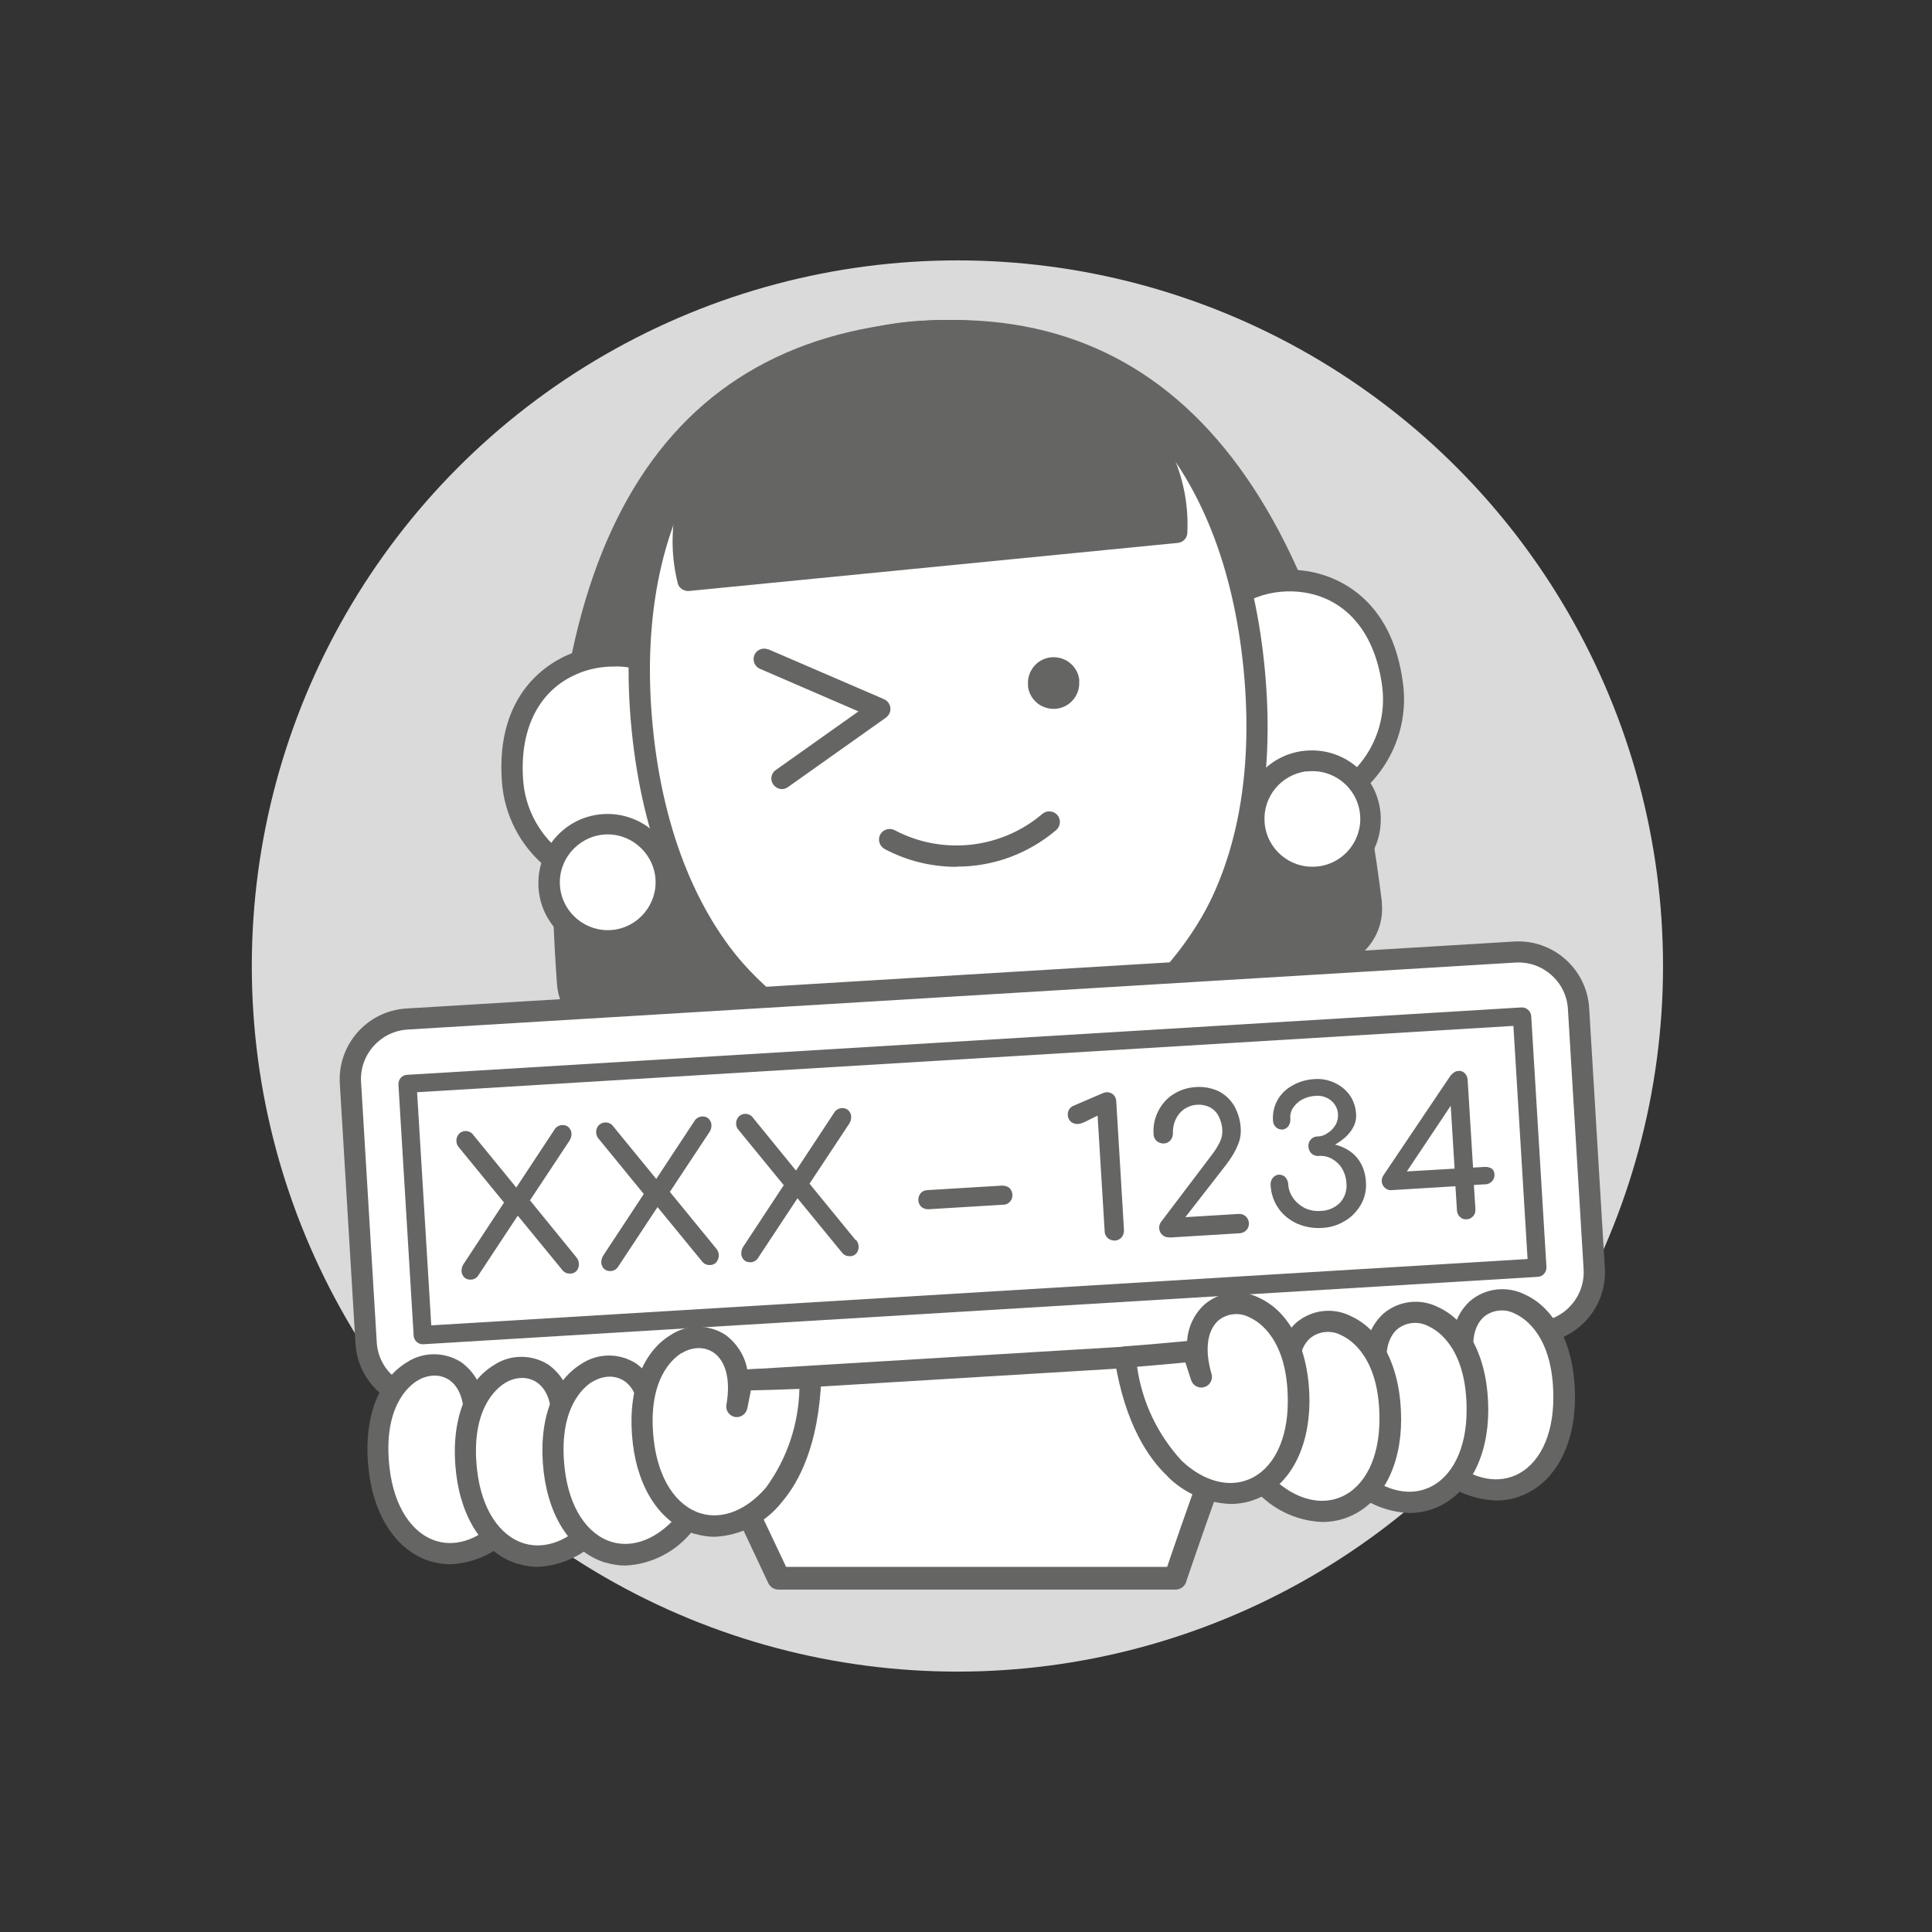 <?xml version="1.0" encoding="UTF-8"?>
<svg id="Layer_1" data-name="Layer 1" xmlns="http://www.w3.org/2000/svg" viewBox="0 0 90 90">
  <rect x="0" y="0" width="90" height="90" fill="#333333" stroke="none"/>
  <defs>
    <style>
      .cls-1 {
        fill: #dadada;
      }

      .cls-2 {
        fill: #fff;
      }

      .cls-3 {
        fill-rule: evenodd;
      }

      .cls-3, .cls-4 {
        fill: #656664;
      }
    </style>
  </defs>
  <circle class="cls-1" cx="44.6" cy="45" r="32.87"/>
  <g>
    <path class="cls-2" d="M31.63,63.48c2.07,4.61,4.66,10.04,4.66,10.04h18.47s2.66-7.96,4.72-12.57l-27.86,2.53Z"/>
    <path class="cls-3" d="M36.29,74.05h18.47c.23,0,.43-.15.5-.36v-.02c.14-.4,2.72-8.07,4.7-12.5.12-.27,0-.58-.27-.7-.08-.04-.17-.05-.26-.04l-27.86,2.53c-.29.03-.51.28-.48.57,0,.06.02.12.04.17,2.05,4.56,4.64,9.99,4.66,10.05.09.18.27.3.48.3h0ZM54.38,72.99h-17.76c-1.43-3-2.83-6.02-4.21-9.05l26.22-2.38c-1.73,4.05-3.75,9.92-4.26,11.43Z"/>
    <path class="cls-4" d="M61.83,44.59c1.26-.12,2.17-1.24,2.05-2.49,0-.02,0-.04,0-.06-1.61-12.95-6.31-28.04-21.51-26.55-15.25,1.5-16.89,17.32-15.92,30.35.09,1.19,1.13,2.09,2.32,2,.02,0,.04,0,.05,0l33.01-3.24h0Z"/>
    <path class="cls-3" d="M25.95,45.87c.11,1.47,1.39,2.57,2.85,2.46.02,0,.04,0,.06,0l33.01-3.24c1.53-.15,2.65-1.5,2.5-3.03,0-.02,0-.05,0-.07-2.38-19.11-9.81-28.18-22.05-26.98-12.28,1.21-17.79,11.6-16.37,30.88h0ZM42.41,15.98c.67-.07,1.32-.1,1.96-.1,10.45,0,16.85,8.81,19.01,26.22.12.98-.58,1.87-1.56,1.99-.01,0-.03,0-.04,0l-33.01,3.24c-.92.09-1.74-.58-1.83-1.5,0-.01,0-.03,0-.04-1.38-18.64,3.83-28.68,15.48-29.82Z"/>
    <path class="cls-2" d="M31.53,31.8c-1.86-2.38-8.1-1.61-7.66,4.57.29,2.99,2.96,5.18,5.95,4.89.91-.09,1.79-.41,2.55-.93l-.84-8.54h0Z"/>
    <path class="cls-3" d="M25.41,40.37c1.24,1.04,2.85,1.54,4.46,1.39,1-.1,1.95-.45,2.78-1.01l.24-.17-.88-8.97-.09-.11c-1.06-1.36-3.33-1.82-5.26-1.08-1.08.42-3.58,1.84-3.28,5.99.11,1.54.84,2.97,2.03,3.96ZM27.01,31.34c.5-.19,1.03-.29,1.57-.29.92-.04,1.82.3,2.48.95l.79,8.08c-.63.38-1.34.61-2.07.69-1.35.13-2.69-.29-3.73-1.16-.98-.82-1.59-2-1.68-3.27-.18-2.46.79-4.28,2.65-5Z"/>
    <path class="cls-2" d="M56.46,28.93c1.36-2.69,7.63-3.16,8.4,2.99.29,2.99-1.89,5.66-4.89,5.96-.91.09-1.83-.05-2.68-.41l-.84-8.54Z"/>
    <path class="cls-3" d="M57.11,37.92c.92.39,1.92.55,2.92.45,1.61-.16,3.09-.97,4.11-2.23.97-1.2,1.42-2.75,1.22-4.28-.52-4.13-3.24-5.04-4.38-5.24-2.05-.35-4.18.54-4.95,2.08l-.06.13.88,8.97s.27.12.27.12ZM59.93,37.39c-.73.07-1.47-.02-2.16-.27l-.79-8.08c.64-1.08,2.28-1.7,3.84-1.43,1.96.34,3.26,1.94,3.57,4.39.16,1.27-.21,2.55-1.01,3.54-.85,1.06-2.09,1.73-3.43,1.86Z"/>
    <ellipse class="cls-2" cx="44.17" cy="32.52" rx="14.32" ry="17.13" transform="translate(-2.97 4.48) rotate(-5.61)"/>
    <path class="cls-3" d="M34.4,46.13c2.56,2.64,6.11,4.1,9.79,4.02.56,0,1.12-.03,1.7-.08,9.09-.89,14.08-8.17,13.02-18.99-1.06-10.82-7.38-16.99-16.47-16.09-4.59.45-8.22,2.56-10.5,6.09-2.15,3.33-3.02,7.79-2.52,12.89.5,5.1,2.22,9.31,4.98,12.16ZM42.54,15.97c.53-.05,1.05-.08,1.58-.08,7.63,0,12.87,5.72,13.81,15.28,1,10.21-3.65,17.07-12.13,17.91-4.28.42-7.97-.84-10.68-3.64-2.6-2.69-4.23-6.69-4.71-11.57s.34-9.12,2.36-12.26c2.11-3.27,5.49-5.22,9.77-5.64Z"/>
    <path class="cls-4" d="M42.4,15.48c-6.23.61-11.85,6.16-10.36,11.56l22.77-2.24c.41-5.58-6.18-9.93-12.41-9.32h0Z"/>
    <path class="cls-3" d="M31.57,27.17c.06.23.29.38.53.36l22.77-2.24c.24-.02.43-.22.44-.46.12-2.4-.85-4.72-2.62-6.33-5.32-4.99-13.67-4.73-18.66.58-.4.43-.77.88-1.12,1.36-1.43,1.93-1.92,4.39-1.34,6.72ZM42.45,15.97c.37-.04.74-.05,1.11-.05,3.13,0,6.14,1.17,8.43,3.29,1.45,1.32,2.3,3.18,2.34,5.14l-21.92,2.15c-.34-1.93.13-3.92,1.3-5.49,2.07-2.84,5.24-4.67,8.73-5.04Z"/>
    <path class="cls-2" d="M41.44,39.12c2.41,1.27,5.35.95,7.43-.82l-7.43.82h0Z"/>
    <path class="cls-4" d="M44.55,40.38c-1.16,0-2.31-.28-3.34-.83-.24-.13-.33-.43-.21-.67.13-.24.43-.33.67-.21,2.23,1.18,4.96.88,6.88-.75.2-.18.52-.16.7.04.18.2.16.52-.04.7,0,0,0,0-.01.01-1.3,1.1-2.94,1.71-4.65,1.7h0ZM50.28,31.7c-.06-.66-.65-1.14-1.31-1.08-.66.06-1.14.65-1.08,1.31,0,.02,0,.04,0,.06.09.66.7,1.11,1.36,1.02.63-.09,1.08-.66,1.02-1.3Z"/>
    <path class="cls-2" d="M35.62,30.7l5.38,2.32-4.57,3.24"/>
    <path class="cls-4" d="M36.43,36.76c-.27,0-.49-.22-.5-.49,0-.16.08-.31.21-.4l3.85-2.73-4.58-1.98c-.25-.1-.37-.39-.27-.64s.39-.37.64-.27c0,0,.01,0,.02,0l5.38,2.32c.25.11.37.4.26.65-.04.08-.09.15-.17.21l-4.57,3.24c-.08.06-.18.09-.29.09Z"/>
    <circle class="cls-2" cx="61.09" cy="38.15" r="2.72"/>
    <path class="cls-3" d="M57.88,38.25c.04,1.78,1.51,3.19,3.29,3.15,1.78-.04,3.19-1.51,3.15-3.29,0-.02,0-.04,0-.07-.07-1.78-1.57-3.16-3.35-3.08-1.75.07-3.12,1.53-3.08,3.28h0ZM60.87,35.94c1.22-.15,2.33.72,2.48,1.94.15,1.22-.72,2.33-1.94,2.48-.03,0-.07,0-.11.01-1.23.09-2.3-.83-2.39-2.06-.09-1.19.77-2.23,1.95-2.38Z"/>
    <circle class="cls-2" cx="28.31" cy="41.09" r="2.72"/>
    <path class="cls-3" d="M25.08,41.17c.01,1.78,1.47,3.21,3.25,3.2,1.78-.01,3.21-1.47,3.2-3.25,0-.04,0-.07,0-.11-.07-1.78-1.58-3.16-3.36-3.09-1.74.07-3.11,1.51-3.09,3.25ZM28.09,38.88c1.22-.12,2.31.78,2.44,2,.12,1.22-.78,2.32-2,2.44-1.22.12-2.32-.78-2.44-2-.12-1.22.78-2.31,2-2.44h0Z"/>
    <rect class="cls-2" x="16.64" y="45.89" width="57.32" height="17.76" rx="2.81" ry="2.81" transform="translate(-3.23 2.84) rotate(-3.46)"/>
    <path class="cls-3" d="M16.56,62.59c.11,1.82,1.68,3.21,3.5,3.1l51.6-3.12c1.82-.11,3.21-1.68,3.1-3.5,0,0,0,0,0,0l-.73-12.11c-.11-1.82-1.68-3.21-3.5-3.1h0s-51.6,3.12-51.6,3.12c-1.82.11-3.21,1.68-3.1,3.5l.73,12.11h0ZM70.59,44.84c1.28-.08,2.38.9,2.45,2.17l.73,12.11c.08,1.28-.9,2.38-2.17,2.45,0,0,0,0,0,0l-51.6,3.12c-1.28.08-2.38-.9-2.45-2.17l-.73-12.11c-.08-1.28.9-2.37,2.17-2.45l51.6-3.12h0Z"/>
    <path class="cls-2" d="M18.98,50.49l51.92-3.14.71,11.71-51.92,3.14-.71-11.71Z"/>
    <path class="cls-3" d="M19.27,62.22c.01.22.2.4.42.4h.03l51.92-3.14c.23-.01.41-.22.4-.45l-.71-11.7c-.02-.23-.22-.41-.45-.4l-51.92,3.14c-.23.01-.41.21-.4.45,0,0,0,0,0,0l.71,11.71ZM20.09,61.74l-.66-10.86,51.07-3.09.66,10.86-51.07,3.09Z"/>
    <path class="cls-4" d="M43.26,56.33c-.12.01-.24-.03-.33-.1-.09-.08-.14-.19-.15-.31-.01-.12.03-.24.11-.34.08-.09.2-.14.32-.14l3.47-.21c.12,0,.24.03.33.1.09.08.15.2.15.32.01.12-.03.24-.11.33-.08.09-.19.14-.31.14l-3.47.21ZM51.93,57.79c-.12,0-.23-.03-.32-.11-.09-.08-.15-.19-.15-.31l-.33-5.4-.63.31c-.09.04-.18.07-.28.08-.12.01-.24-.03-.33-.1-.09-.08-.14-.19-.15-.31,0-.09.01-.18.06-.26.05-.08.12-.15.21-.18l1.35-.58c.05-.02.11-.04.17-.05.12-.01.24.03.33.11.09.08.14.2.14.32l.36,6c0,.12-.03.24-.11.33-.08.09-.2.15-.32.15h0ZM54.48,57.64c-.25.02-.46-.16-.48-.41,0,0,0,0,0-.01-.01-.12.03-.24.11-.33l2.34-3.09c.15-.19.27-.39.38-.61.08-.17.12-.35.11-.53,0-.23-.07-.46-.17-.66-.09-.18-.23-.32-.41-.42-.39-.19-.85-.15-1.2.09-.17.12-.31.29-.4.49-.09.2-.13.42-.12.64,0,.25-.18.46-.43.47-.12,0-.23-.04-.32-.11-.09-.08-.14-.18-.15-.3-.03-.38.04-.75.21-1.09.16-.32.4-.6.7-.79.31-.2.68-.32,1.05-.34.36-.03.73.04,1.06.19.3.15.56.39.73.68.19.34.3.71.31,1.1.01.2-.02.4-.08.58-.07.2-.16.39-.27.58-.1.17-.22.34-.34.5l-1.89,2.43,2.48-.15c.25-.02.46.17.48.42.02.25-.17.46-.42.48l-3.28.2h0ZM61.6,57.2c-.41.03-.82-.04-1.2-.21-.34-.16-.64-.4-.85-.71-.22-.32-.34-.68-.36-1.07-.01-.12.02-.24.1-.34.07-.09.17-.14.28-.15.11,0,.22.03.3.11.08.09.13.2.14.32.01.24.09.46.23.66.14.2.32.35.53.46.23.11.48.16.73.14.35,0,.68-.14.92-.38.23-.25.34-.59.3-.93-.01-.23-.08-.46-.2-.66-.11-.19-.27-.34-.46-.45-.19-.11-.41-.16-.63-.14-.12.01-.24-.03-.33-.11-.09-.08-.14-.2-.15-.32-.02-.24.15-.46.4-.48,0,0,.02,0,.03,0,.17,0,.33-.06.47-.16.15-.09.27-.22.36-.37.09-.15.13-.33.12-.5-.01-.25-.13-.48-.32-.64-.21-.17-.48-.25-.74-.22-.21.01-.42.07-.61.17-.17.09-.31.22-.42.38-.1.15-.15.33-.13.51.01.12-.02.25-.09.35-.07.09-.17.15-.28.16-.11,0-.22-.03-.3-.11-.09-.08-.14-.2-.14-.32-.02-.33.05-.65.21-.94.16-.29.4-.52.69-.68.31-.18.66-.28,1.01-.3.33-.03.66.03.96.17.28.13.52.32.7.57.18.25.28.55.3.86.02.21-.02.43-.12.62-.09.18-.22.34-.37.48-.15.13-.31.25-.49.35.29.07.56.2.79.38.2.16.36.37.47.6.11.24.17.5.18.76.03.36-.05.73-.23,1.05-.18.31-.43.58-.74.76-.32.2-.68.31-1.05.33h0Z"/>
    <path class="cls-2" d="M22.02,66.81c.81-4.74-5.08-4.31-4.36,1.66.49,4.06,3.83,5.1,6.09,2.44.92-1.08,1.61-2.88,1.71-5.44-.91.05-3.19.1-3.19.1,0,0-.25,1.24-.25,1.24Z"/>
    <path class="cls-3" d="M20.06,72.73c.3.09.61.14.93.14,1.24-.06,2.39-.66,3.15-1.64.77-.9,1.7-2.63,1.82-5.75,0-.14-.05-.27-.15-.37-.1-.09-.24-.15-.37-.14-.71.04-2.32.08-2.93.1-.12-.65-.49-1.22-1.02-1.61-.78-.5-1.78-.5-2.55.01-1.38.84-2.04,2.73-1.76,5.06.26,2.17,1.34,3.74,2.89,4.21ZM19.44,64.32c.24-.15.52-.24.81-.24.24,0,.47.07.67.2.59.4.81,1.29.61,2.44-.04.27.15.52.42.56.25.04.49-.13.55-.37l.17-.85c.54-.01,1.52-.04,2.26-.07-.04,1.66-.58,3.26-1.56,4.6-.9,1.05-2.03,1.5-3.03,1.2-1.16-.35-1.98-1.61-2.19-3.38-.34-2.86.9-3.86,1.29-4.09h0Z"/>
    <path class="cls-2" d="M26.1,66.92c.81-4.74-5.08-4.31-4.36,1.66.49,4.06,3.83,5.1,6.09,2.44.92-1.08,1.61-2.88,1.71-5.44-.91.05-3.19.1-3.19.1l-.25,1.24h0Z"/>
    <path class="cls-3" d="M24.13,72.85c.3.09.61.14.92.14,1.24-.06,2.39-.66,3.15-1.64.77-.9,1.7-2.63,1.83-5.75.01-.27-.2-.5-.47-.51-.02,0-.03,0-.05,0-.71.04-2.32.08-2.93.1-.12-.65-.49-1.22-1.02-1.61-.78-.5-1.78-.5-2.55.01-1.38.84-2.04,2.73-1.76,5.06.26,2.17,1.34,3.74,2.89,4.21h0ZM23.52,64.43c.24-.15.52-.24.81-.24.24,0,.47.07.67.2.59.4.81,1.29.61,2.44-.04.27.14.52.41.57.26.04.5-.13.56-.38l.17-.85c.75-.02,1.5-.04,2.26-.07-.04,1.66-.58,3.26-1.56,4.6-.89,1.05-2.03,1.5-3.03,1.2-1.16-.35-1.98-1.61-2.19-3.38-.34-2.86.9-3.85,1.29-4.09h0Z"/>
    <path class="cls-2" d="M30.18,66.86c.81-4.74-5.08-4.31-4.36,1.66.49,4.06,3.83,5.1,6.09,2.44.92-1.08,1.61-2.88,1.71-5.44-.91.05-3.19.1-3.19.1l-.25,1.24Z"/>
    <path class="cls-3" d="M28.21,72.79c.3.09.61.14.92.14,1.24-.06,2.39-.66,3.15-1.64.77-.9,1.7-2.63,1.83-5.75,0-.14-.05-.27-.15-.37-.1-.09-.24-.14-.37-.14-.71.04-2.32.08-2.93.1-.12-.65-.49-1.22-1.02-1.61-.78-.5-1.78-.5-2.55.01-1.38.84-2.04,2.73-1.76,5.06.26,2.17,1.34,3.74,2.89,4.21ZM27.6,64.37c.24-.15.52-.24.81-.24.24,0,.47.07.67.2.59.4.81,1.29.61,2.44-.04.27.14.52.41.56.26.04.5-.13.56-.38l.17-.85c.54-.01,1.52-.04,2.26-.07-.04,1.66-.58,3.26-1.56,4.6-.9,1.05-2.03,1.5-3.03,1.2-1.16-.35-1.98-1.61-2.19-3.38-.34-2.86.9-3.85,1.29-4.09h0Z"/>
    <path class="cls-2" d="M34.33,65.53c.81-4.74-5.08-4.31-4.36,1.66.49,4.06,3.83,5.1,6.09,2.44.92-1.08,1.61-2.88,1.71-5.44-.91.05-3.19.1-3.19.1l-.25,1.24Z"/>
    <path class="cls-3" d="M32.37,71.45c.3.09.61.14.92.14,1.24-.06,2.39-.66,3.15-1.64.77-.9,1.7-2.63,1.82-5.75.01-.27-.2-.5-.47-.51-.02,0-.03,0-.05,0-.71.04-2.32.08-2.93.1-.12-.65-.49-1.22-1.02-1.61-.78-.5-1.78-.5-2.55.01-1.38.84-2.04,2.73-1.76,5.06.26,2.17,1.34,3.74,2.89,4.21ZM31.75,63.04c.24-.15.52-.24.81-.24.24,0,.47.07.67.2.59.4.81,1.29.61,2.44-.05.27.14.52.4.57.26.04.51-.13.57-.39l.17-.85c.54-.01,1.52-.04,2.26-.07-.04,1.66-.58,3.26-1.56,4.6-.9,1.05-2.03,1.5-3.03,1.2-1.16-.35-1.98-1.61-2.19-3.38-.34-2.86.9-3.85,1.29-4.09Z"/>
    <path class="cls-2" d="M68.34,63.98c-1.36-4.61,4.54-4.88,4.53,1.14-.01,4.09-3.21,5.51-5.77,3.14-1.04-.97-1.93-2.67-2.33-5.21.91-.06,3.18-.27,3.18-.27l.39,1.2Z"/>
    <path class="cls-3" d="M66.76,68.62c.78.78,1.83,1.24,2.94,1.28.44,0,.88-.09,1.29-.27,1.48-.64,2.37-2.33,2.38-4.52,0-2.34-.87-4.14-2.34-4.81-.83-.41-1.82-.3-2.53.29-.49.44-.79,1.06-.83,1.72-.61.06-2.21.2-2.92.25-.27.02-.48.25-.46.52,0,.02,0,.03,0,.05.49,3.08,1.62,4.69,2.48,5.49ZM67.43,67.89c-1.13-1.22-1.86-2.75-2.09-4.39.73-.06,1.71-.15,2.25-.2l.27.83c.09.26.37.4.63.31.25-.08.39-.35.32-.6-.33-1.12-.21-2.03.32-2.5.42-.34,1-.39,1.47-.13.41.19,1.77,1.03,1.76,3.91,0,1.78-.67,3.13-1.78,3.61-.96.42-2.14.11-3.15-.84Z"/>
    <path class="cls-2" d="M64.3,64.57c-1.36-4.61,4.54-4.88,4.53,1.14-.01,4.09-3.21,5.51-5.77,3.14-1.04-.97-1.93-2.67-2.33-5.21.91-.05,3.18-.27,3.18-.27l.39,1.2h0Z"/>
    <path class="cls-3" d="M62.73,69.2c.78.78,1.83,1.24,2.93,1.28.44,0,.88-.09,1.29-.27,1.48-.64,2.37-2.33,2.38-4.51,0-2.34-.87-4.14-2.34-4.81-.83-.42-1.82-.3-2.53.29-.49.44-.79,1.06-.83,1.72-.61.06-2.21.2-2.92.25-.27.02-.48.25-.46.52,0,.02,0,.03,0,.05.49,3.08,1.62,4.69,2.48,5.49ZM63.4,68.48c-1.13-1.22-1.86-2.75-2.09-4.39.73-.06,1.71-.15,2.25-.2l.27.83c.09.26.37.39.63.3.25-.09.38-.35.31-.6-.33-1.12-.21-2.03.32-2.5.42-.34,1-.39,1.47-.13.42.19,1.77,1.04,1.76,3.91,0,1.78-.67,3.13-1.78,3.61-.96.42-2.14.1-3.15-.84Z"/>
    <path class="cls-2" d="M60.25,64.99c-1.36-4.61,4.54-4.88,4.53,1.14-.01,4.09-3.21,5.51-5.77,3.14-1.04-.97-1.93-2.67-2.33-5.21.91-.05,3.18-.27,3.18-.27,0,0,.39,1.2.39,1.2Z"/>
    <path class="cls-3" d="M58.67,69.62c.78.78,1.83,1.24,2.94,1.28.44,0,.88-.09,1.29-.27,1.48-.64,2.37-2.33,2.37-4.51,0-2.34-.87-4.14-2.34-4.81-.83-.42-1.82-.3-2.53.29-.49.44-.79,1.06-.83,1.72-.61.06-2.21.2-2.92.25-.27.02-.48.25-.46.52,0,.02,0,.03,0,.05.49,3.08,1.62,4.69,2.48,5.49ZM59.34,68.9c-1.13-1.22-1.86-2.75-2.09-4.39.75-.06,1.5-.13,2.25-.2l.27.83c.09.26.37.39.63.3.25-.09.38-.35.31-.6-.33-1.12-.21-2.03.32-2.5.42-.34,1-.39,1.47-.13.42.19,1.77,1.04,1.76,3.91,0,1.78-.67,3.13-1.78,3.61-.96.42-2.14.11-3.15-.84Z"/>
    <path class="cls-2" d="M55.96,64.15c-1.36-4.61,4.54-4.88,4.53,1.14-.01,4.09-3.21,5.51-5.77,3.14-1.04-.97-1.93-2.67-2.33-5.21.91-.06,3.18-.27,3.18-.27l.39,1.2Z"/>
    <path class="cls-3" d="M54.39,68.78c.78.78,1.83,1.24,2.94,1.28.44,0,.88-.09,1.29-.27,1.48-.64,2.37-2.33,2.38-4.51,0-2.34-.87-4.14-2.34-4.82-.83-.42-1.82-.3-2.53.29-.49.44-.79,1.06-.83,1.72-.61.06-2.21.2-2.92.25-.27.02-.48.25-.46.52,0,.02,0,.03,0,.05.48,3.08,1.62,4.69,2.48,5.49ZM55.06,68.06c-1.13-1.22-1.86-2.75-2.09-4.39.73-.06,1.71-.15,2.25-.2l.27.83c.09.26.37.4.63.31.25-.08.39-.35.32-.6-.33-1.12-.21-2.03.32-2.5.42-.34,1-.39,1.47-.13.42.19,1.77,1.03,1.76,3.91,0,1.78-.67,3.13-1.78,3.61-.96.42-2.14.11-3.15-.84Z"/>
    <path class="cls-3" d="M64.96,54.45l.5-.14.06.27s.11.39.08.39-.82.05-.82.05l.18-.58Z"/>
    <path class="cls-3" d="M69.47,54.43c-.1-.06-.21-.08-.32-.07l-.53.03-.25-4.07c0-.12-.05-.23-.13-.32-.08-.08-.19-.13-.31-.11-.07,0-.14.03-.2.07-.06.04-.11.09-.16.15l-.44.65h0s-2.69,4-2.69,4c-.06.09-.08.2-.07.3.01.11.07.21.15.28.09.08.21.12.33.1l2.95-.18.07,1.12c0,.12.06.23.14.31.08.08.19.12.31.11.12,0,.23-.06.31-.15.08-.09.11-.21.1-.33l-.07-1.12.53-.03c.12,0,.23-.05.31-.14.08-.08.12-.18.12-.3,0-.12-.05-.24-.15-.31ZM65.52,54.58l-.17.26-.25-.23.43-.03,2.05-3.07.18,2.93-2.23.13Z"/>
    <path class="cls-3" d="M31.2,55.53l1.86-2.81c.06-.1.09-.22.08-.33,0-.1-.06-.2-.13-.28-.08-.07-.19-.11-.3-.1-.12,0-.24.06-.32.15l-1.82,2.76h0s0,0,0,0l-2.06-2.52c-.18-.16-.46-.15-.63.03-.07.09-.11.19-.11.3,0,.11.03.22.11.31l2.11,2.58-1.89,2.87c-.06.09-.09.21-.09.32,0,.11.05.21.12.29.08.08.2.12.32.11.12,0,.23-.06.31-.15l1.87-2.83,2.09,2.55c.09.11.23.16.36.15.12,0,.22-.05.3-.14.14-.19.14-.44-.01-.62l-2.15-2.63ZM24.68,55.93l1.86-2.81c.06-.1.09-.22.08-.33,0-.1-.06-.2-.13-.28-.08-.07-.19-.11-.3-.1-.12,0-.24.06-.32.15l-1.82,2.76-2.06-2.52c-.18-.16-.46-.15-.62.03-.07.09-.11.19-.11.3,0,.11.03.22.11.31l2.11,2.58-1.89,2.87c-.06.09-.09.21-.09.32,0,.11.05.21.12.29.08.08.2.12.32.11.12,0,.23-.06.31-.15l1.87-2.83,2.09,2.55c.04.05.1.09.16.12.07.02.13.03.2.03.12,0,.22-.05.3-.14.14-.19.13-.44-.02-.62l-2.15-2.64ZM39.86,57.77l-2.15-2.63,1.86-2.81c.06-.1.09-.22.08-.33,0-.1-.06-.2-.13-.28-.08-.07-.19-.11-.3-.1-.12,0-.24.06-.32.15l-1.82,2.76-2.06-2.53c-.18-.16-.46-.15-.62.03,0,0,0,0,0,0-.07.09-.11.19-.11.3,0,.11.03.22.11.3l2.11,2.58-1.89,2.87c-.06.09-.09.21-.09.32,0,.11.05.21.12.29.08.08.2.12.32.11.12,0,.23-.06.31-.15l1.87-2.83h0s0,0,0,0h0s2.09,2.55,2.09,2.55c.04.05.1.09.16.12.06.02.13.03.2.03.12,0,.22-.05.3-.14.14-.19.13-.44-.02-.62Z"/>
  </g>
</svg>